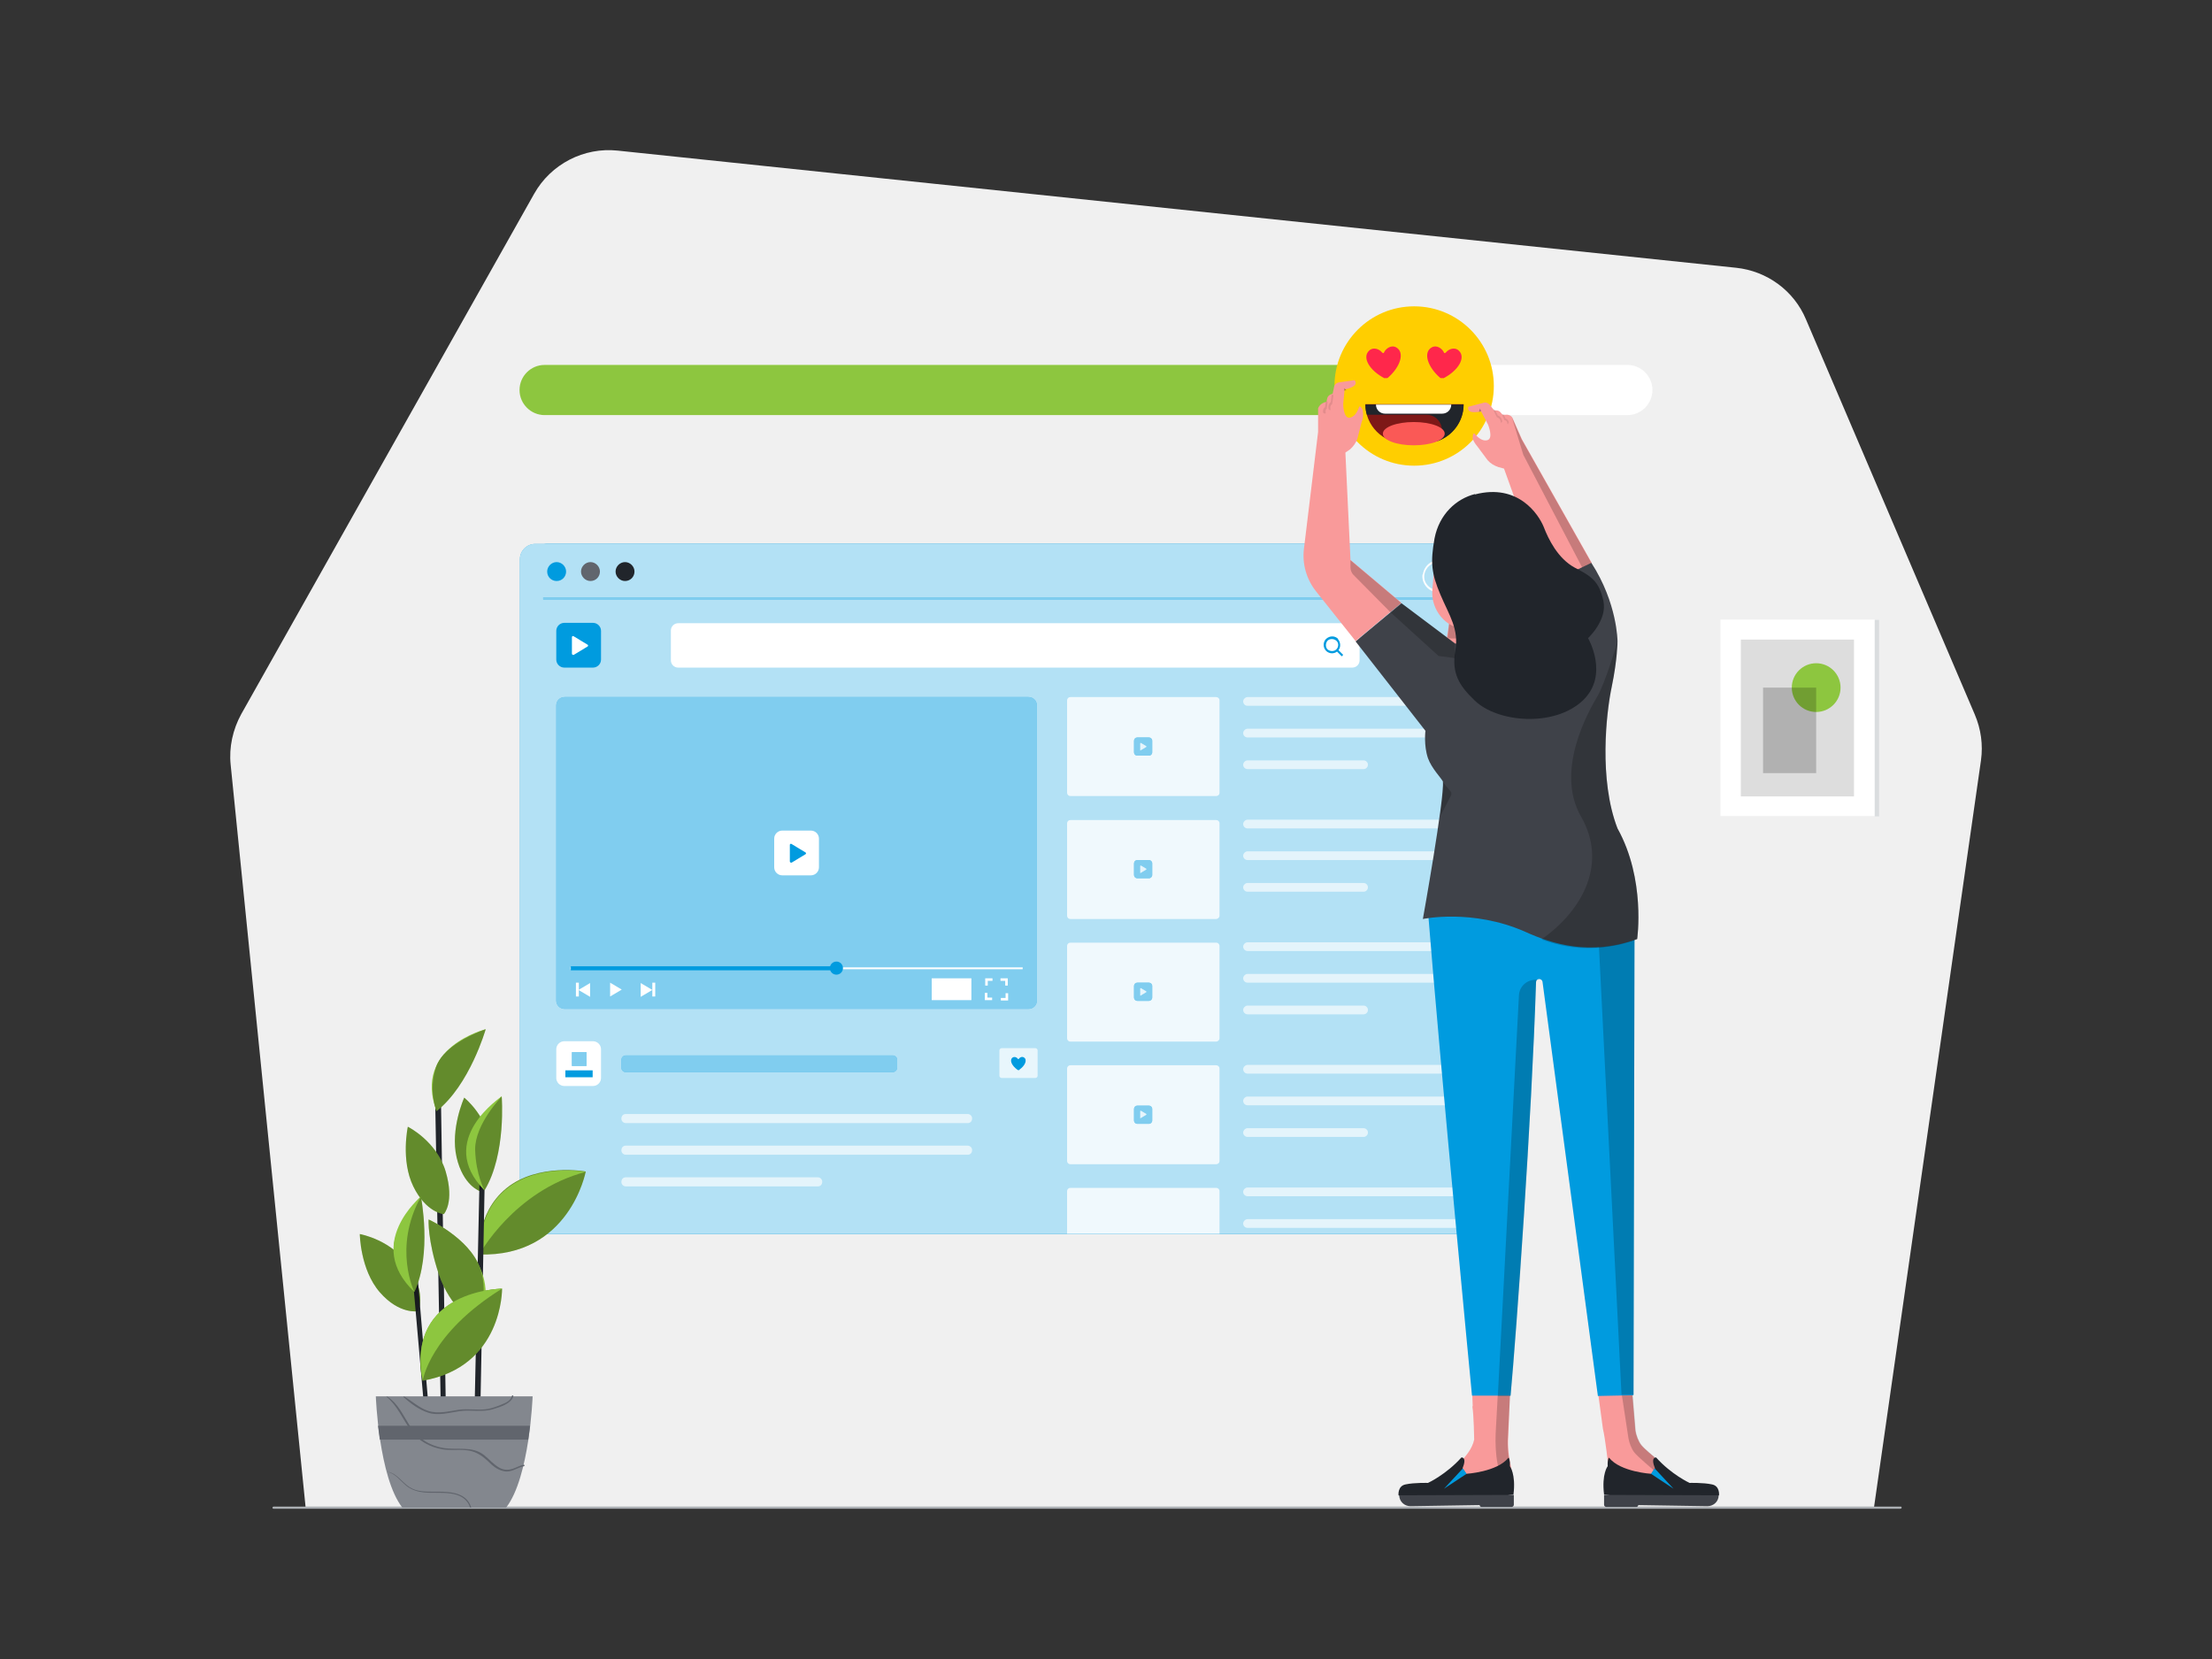 <?xml version="1.0" encoding="UTF-8"?>
<svg xmlns="http://www.w3.org/2000/svg" id="Layer_1" version="1.1" viewBox="0 0 608 456">
  <rect x="0" y="0" width="608" height="456" fill="#333333" stroke="none"/>
  <defs>
    <style>
      .st0 {
        fill: #8dc63f;
      }

      .st1 {
        fill: #dadddf;
      }

      .st2 {
        fill-rule: evenodd;
      }

      .st2, .st3, .st4, .st5, .st6, .st7, .st8, .st9 {
        isolation: isolate;
      }

      .st2, .st8 {
        opacity: .2;
      }

      .st10 {
        fill: #83878e;
      }

      .st11, .st3, .st4, .st5, .st9 {
        fill: #fff;
      }

      .st12 {
        fill: #f0f0f0;
      }

      .st13 {
        fill: #21252b;
      }

      .st3, .st14, .st7 {
        opacity: .3;
      }

      .st15 {
        fill: #abafb4;
      }

      .st16 {
        fill: #ffce00;
      }

      .st17 {
        fill: #3f4249;
      }

      .st4 {
        opacity: .5;
      }

      .st18 {
        fill: #fa5956;
      }

      .st5 {
        opacity: .7;
      }

      .st19 {
        fill: #ddd;
      }

      .st6 {
        opacity: .2;
      }

      .st20 {
        fill: #61656d;
      }

      .st9, .st21 {
        opacity: .8;
      }

      .st22 {
        fill: #7e1817;
      }

      .st23 {
        fill: #ff274b;
      }

      .st24 {
        fill: #009bdf;
      }

      .st25 {
        fill: #906363;
      }

      .st26 {
        fill: #f99a9a;
      }
    </style>
  </defs>
  <path class="st12" d="M66.3,196.3L146.8,53.3c4.6-8.2,13.7-12.9,23-11.9l307.4,32.2c8.5.9,15.9,6.3,19.2,14.2l46.4,108.6c1.7,4,2.3,8.3,1.7,12.6l-29.4,205.3H84l-20.6-204.1c-.5-4.8.6-9.7,2.9-13.9Z"></path>
  <path class="st11" d="M447.3,114.1H149.8c-3.8,0-6.9-3.1-6.9-6.9s3.1-6.9,6.9-6.9h297.5c3.8,0,6.9,3.1,6.9,6.9s-3.1,6.9-6.9,6.9Z"></path>
  <path class="st0" d="M387.8,114.1h-238.1c-3.8,0-6.9-3.1-6.9-6.9s3.1-6.9,6.9-6.9h238.1c3.8,0,6.9,3.1,6.9,6.9s-3.1,6.9-6.9,6.9Z"></path>
  <path class="st24" d="M146.1,153.7v181.2c0,2.3,1.9,4.2,4.2,4.2h262.4c2.3,0,4.2-1.9,4.2-4.2v-181.2c0-2.3-1.9-4.2-4.2-4.2H150.3c-2.3,0-4.2,1.9-4.2,4.2Z"></path>
  <path class="st3" d="M146.1,153.7v181.2c0,2.3,1.9,4.2,4.2,4.2h262.4c2.3,0,4.2-1.9,4.2-4.2v-181.2c0-2.3-1.9-4.2-4.2-4.2H150.3c-2.3,0-4.2,1.9-4.2,4.2Z"></path>
  <path class="st24" d="M142.9,153.7v181.2c0,2.3,1.9,4.2,4.2,4.2h262.4c2.3,0,4.2-1.9,4.2-4.2v-181.2c0-2.3-1.9-4.2-4.2-4.2H147.1c-2.3,0-4.2,1.9-4.2,4.2Z"></path>
  <path class="st5" d="M142.9,153.7v181.2c0,2.3,1.9,4.2,4.2,4.2h262.4c2.3,0,4.2-1.9,4.2-4.2v-181.2c0-2.3-1.9-4.2-4.2-4.2H147.1c-2.3,0-4.2,1.9-4.2,4.2Z"></path>
  <path class="st24" d="M153,159.7c1.5,0,2.6-1.2,2.6-2.6s-1.2-2.6-2.6-2.6-2.6,1.2-2.6,2.6c0,1.5,1.2,2.6,2.6,2.6Z"></path>
  <path class="st20" d="M162.3,159.7c1.5,0,2.6-1.2,2.6-2.6s-1.2-2.6-2.6-2.6-2.6,1.2-2.6,2.6,1.2,2.6,2.6,2.6Z"></path>
  <path class="st13" d="M171.8,159.7c1.5,0,2.6-1.2,2.6-2.6s-1.2-2.6-2.6-2.6-2.6,1.2-2.6,2.6,1.2,2.6,2.6,2.6Z"></path>
  <path class="st11" d="M371.7,183.5h-185.3c-1.1,0-2-.9-2-2v-8.2c0-1.1.9-2,2-2h185.3c1.1,0,2,.9,2,2v8.2c0,1.1-.9,2-2,2Z"></path>
  <path class="st24" d="M367.8,175.6c-.9-.9-2.3-.9-3.3,0-.9.9-.9,2.4,0,3.3.8.8,2.1.9,3,.2l1.3,1.3.4-.4-1.3-1.3c.7-.9.6-2.2-.2-3.1ZM367.3,178.5c-.6.6-1.7.6-2.4,0-.6-.6-.6-1.7,0-2.4.6-.6,1.7-.6,2.4,0,.7.6.7,1.7,0,2.4Z"></path>
  <path class="st24" d="M395.3,175.3h-6.9v.7h6.9v-.7Z"></path>
  <path class="st24" d="M395.3,177.7h-6.9v.7h6.9v-.7Z"></path>
  <path class="st24" d="M395.3,180.2h-6.9v.7h6.9v-.7Z"></path>
  <path class="st24" d="M407.3,164.2H149.3v.6h258v-.6Z"></path>
  <path class="st4" d="M407.3,164.2H149.3v.6h258v-.6Z"></path>
  <path class="st24" d="M163,183.5h-7.9c-1.2,0-2.2-1-2.2-2.2v-7.9c0-1.2,1-2.2,2.2-2.2h7.9c1.2,0,2.2,1,2.2,2.2v7.9c0,1.2-1,2.2-2.2,2.2Z"></path>
  <path class="st11" d="M157.2,175.1v4.6c0,.2.3.4.5.3l3.8-2.3c.2-.1.2-.4,0-.5l-3.8-2.3c-.2-.2-.5,0-.5.2Z"></path>
  <path class="st24" d="M282.7,277.3h-127.5c-1.3,0-2.3-1-2.3-2.3v-81.1c0-1.3,1-2.3,2.3-2.3h127.5c1.3,0,2.3,1,2.3,2.3v81.1c0,1.3-1,2.3-2.3,2.3Z"></path>
  <path class="st4" d="M282.7,277.3h-127.5c-1.3,0-2.3-1-2.3-2.3v-81.1c0-1.3,1-2.3,2.3-2.3h127.5c1.3,0,2.3,1,2.3,2.3v81.1c0,1.3-1,2.3-2.3,2.3Z"></path>
  <path class="st9" d="M334.3,218.8h-40.1c-.5,0-.9-.4-.9-.9v-25.4c0-.5.4-.9.9-.9h40.1c.5,0,.9.4.9.9v25.4c0,.6-.5.9-.9.9Z"></path>
  <path class="st9" d="M334.3,252.6h-40.1c-.5,0-.9-.4-.9-.9v-25.4c0-.5.4-.9.9-.9h40.1c.5,0,.9.4.9.9v25.4c0,.5-.5.9-.9.9Z"></path>
  <path class="st9" d="M334.3,286.3h-40.1c-.5,0-.9-.4-.9-.9v-25.4c0-.5.4-.9.9-.9h40.1c.5,0,.9.4.9.9v25.4c0,.5-.5.9-.9.9Z"></path>
  <path class="st9" d="M334.3,320h-40.1c-.5,0-.9-.4-.9-.9v-25.4c0-.5.4-.9.9-.9h40.1c.5,0,.9.4.9.9v25.4c0,.6-.5.9-.9.9Z"></path>
  <g class="st21">
    <path class="st9" d="M400.4,194h-57.5c-.7,0-1.2-.6-1.2-1.2s.6-1.2,1.2-1.2h57.5c.7,0,1.2.6,1.2,1.2s-.6,1.2-1.2,1.2Z"></path>
    <path class="st9" d="M400.4,202.7h-57.5c-.7,0-1.2-.6-1.2-1.2s.6-1.2,1.2-1.2h57.5c.7,0,1.2.6,1.2,1.2s-.6,1.2-1.2,1.2Z"></path>
    <path class="st9" d="M374.8,211.4h-31.9c-.7,0-1.2-.6-1.2-1.2s.6-1.2,1.2-1.2h31.9c.7,0,1.2.6,1.2,1.2s-.5,1.2-1.2,1.2Z"></path>
  </g>
  <g class="st21">
    <path class="st9" d="M400.4,227.7h-57.5c-.7,0-1.2-.6-1.2-1.2s.6-1.2,1.2-1.2h57.5c.7,0,1.2.6,1.2,1.2s-.6,1.2-1.2,1.2Z"></path>
    <path class="st9" d="M400.4,236.4h-57.5c-.7,0-1.2-.6-1.2-1.2s.6-1.2,1.2-1.2h57.5c.7,0,1.2.6,1.2,1.2s-.6,1.2-1.2,1.2Z"></path>
    <path class="st9" d="M374.8,245.1h-31.9c-.7,0-1.2-.6-1.2-1.2s.6-1.2,1.2-1.2h31.9c.7,0,1.2.6,1.2,1.2s-.5,1.2-1.2,1.2Z"></path>
  </g>
  <g class="st21">
    <path class="st9" d="M400.4,261.4h-57.5c-.7,0-1.2-.6-1.2-1.2s.6-1.2,1.2-1.2h57.5c.7,0,1.2.6,1.2,1.2s-.6,1.2-1.2,1.2Z"></path>
    <path class="st9" d="M400.4,270.1h-57.5c-.7,0-1.2-.6-1.2-1.2s.6-1.2,1.2-1.2h57.5c.7,0,1.2.6,1.2,1.2s-.6,1.2-1.2,1.2Z"></path>
    <path class="st9" d="M374.8,278.8h-31.9c-.7,0-1.2-.6-1.2-1.2s.6-1.2,1.2-1.2h31.9c.7,0,1.2.6,1.2,1.2s-.5,1.2-1.2,1.2Z"></path>
  </g>
  <g class="st21">
    <path class="st9" d="M400.4,295.1h-57.5c-.7,0-1.2-.6-1.2-1.2s.6-1.2,1.2-1.2h57.5c.7,0,1.2.6,1.2,1.2s-.6,1.2-1.2,1.2Z"></path>
    <path class="st9" d="M400.4,303.8h-57.5c-.7,0-1.2-.6-1.2-1.2s.6-1.2,1.2-1.2h57.5c.7,0,1.2.6,1.2,1.2s-.6,1.2-1.2,1.2Z"></path>
    <path class="st9" d="M374.8,312.5h-31.9c-.7,0-1.2-.6-1.2-1.2s.6-1.2,1.2-1.2h31.9c.7,0,1.2.6,1.2,1.2s-.5,1.2-1.2,1.2Z"></path>
  </g>
  <g class="st21">
    <path class="st9" d="M266,308.7h-94c-.6,0-1.2-.5-1.2-1.2h0c0-.8.5-1.3,1.2-1.3h94c.6,0,1.2.5,1.2,1.2h0c0,.8-.5,1.3-1.2,1.3Z"></path>
    <path class="st9" d="M266,317.4h-94c-.6,0-1.2-.5-1.2-1.2h0c0-.8.5-1.3,1.2-1.3h94c.6,0,1.2.5,1.2,1.2h0c0,.8-.5,1.3-1.2,1.3Z"></path>
    <path class="st9" d="M224.8,326.1h-52.8c-.6,0-1.2-.5-1.2-1.2h0c0-.8.5-1.3,1.2-1.3h52.8c.6,0,1.2.5,1.2,1.2h0c0,.8-.5,1.3-1.2,1.3Z"></path>
  </g>
  <g class="st21">
    <path class="st9" d="M400.4,328.8h-57.5c-.7,0-1.2-.6-1.2-1.2s.6-1.2,1.2-1.2h57.5c.7,0,1.2.6,1.2,1.2s-.6,1.2-1.2,1.2Z"></path>
    <path class="st9" d="M400.4,337.5h-57.5c-.7,0-1.2-.6-1.2-1.2s.6-1.2,1.2-1.2h57.5c.7,0,1.2.6,1.2,1.2s-.6,1.2-1.2,1.2Z"></path>
  </g>
  <path class="st9" d="M335.2,339.1v-11.7c0-.5-.4-.9-.9-.9h-40.1c-.5,0-.9.4-.9.9v11.7h42Z"></path>
  <path class="st11" d="M167.7,270.1v3.8l3.2-1.9-3.2-1.9Z"></path>
  <path class="st11" d="M176.1,274l3.2-1.9-3.2-1.9v3.8Z"></path>
  <path class="st11" d="M179.3,270.1v3.8h.8v-3.8h-.8Z"></path>
  <path class="st11" d="M162.2,274l-3.2-1.9,3.2-1.9v3.8Z"></path>
  <path class="st11" d="M159.1,270.1v3.8h-.8v-3.8h.8Z"></path>
  <path class="st11" d="M281.1,265.9h-124.3v.5h124.3v-.5Z"></path>
  <path class="st24" d="M229.7,265.6h-72.8v1.1h72.8v-1.1Z"></path>
  <path class="st24" d="M229.9,267.9c1,0,1.8-.8,1.8-1.8s-.8-1.8-1.8-1.8-1.8.8-1.8,1.8c0,1,.8,1.8,1.8,1.8Z"></path>
  <path class="st11" d="M222.9,240.6h-7.9c-1.2,0-2.2-1-2.2-2.2v-7.9c0-1.2,1-2.2,2.2-2.2h7.9c1.2,0,2.2,1,2.2,2.2v7.9c0,1.2-1,2.2-2.2,2.2Z"></path>
  <path class="st24" d="M217.1,232.2v4.6c0,.2.3.4.5.3l3.8-2.3c.2-.1.2-.4,0-.5l-3.8-2.3c-.2-.2-.5,0-.5.2Z"></path>
  <path class="st24" d="M315.8,207.7h-3.2c-.5,0-.9-.4-.9-.9v-3.2c0-.5.4-.9.9-.9h3.2c.5,0,.9.4.9.9v3.2c0,.5-.4.9-.9.9Z"></path>
  <path class="st4" d="M315.8,207.7h-3.2c-.5,0-.9-.4-.9-.9v-3.2c0-.5.4-.9.9-.9h3.2c.5,0,.9.4.9.9v3.2c0,.5-.4.9-.9.9Z"></path>
  <path class="st9" d="M313.4,204.3v1.9c0,0,0,.2.2,0l1.5-.9c0,0,0-.2,0-.2l-1.5-.9c0,0-.2,0-.2.1Z"></path>
  <path class="st24" d="M315.8,241.4h-3.2c-.5,0-.9-.4-.9-.9v-3.2c0-.5.4-.9.9-.9h3.2c.5,0,.9.4.9.9v3.2c0,.5-.4.9-.9.9Z"></path>
  <path class="st4" d="M315.8,241.4h-3.2c-.5,0-.9-.4-.9-.9v-3.2c0-.5.4-.9.9-.9h3.2c.5,0,.9.4.9.9v3.2c0,.5-.4.9-.9.9Z"></path>
  <path class="st9" d="M313.4,238v1.9c0,0,0,.2.2,0l1.5-.9c0,0,0-.2,0-.2l-1.5-.9c0,0-.2,0-.2.1Z"></path>
  <path class="st24" d="M315.8,275.1h-3.2c-.5,0-.9-.4-.9-.9v-3.2c0-.5.4-.9.9-.9h3.2c.5,0,.9.4.9.9v3.2c0,.5-.4.9-.9.9Z"></path>
  <path class="st4" d="M315.8,275.1h-3.2c-.5,0-.9-.4-.9-.9v-3.2c0-.5.4-.9.9-.9h3.2c.5,0,.9.4.9.9v3.2c0,.5-.4.9-.9.9Z"></path>
  <path class="st9" d="M313.4,271.7v1.9c0,0,0,.2.2,0l1.5-.9c0,0,0-.2,0-.2l-1.5-.9c0,0-.2,0-.2.1Z"></path>
  <path class="st24" d="M315.8,308.9h-3.2c-.5,0-.9-.4-.9-.9v-3.2c0-.5.4-.9.9-.9h3.2c.5,0,.9.4.9.9v3.2c0,.5-.4.9-.9.9Z"></path>
  <path class="st4" d="M315.8,308.9h-3.2c-.5,0-.9-.4-.9-.9v-3.2c0-.5.4-.9.9-.9h3.2c.5,0,.9.4.9.9v3.2c0,.5-.4.9-.9.9Z"></path>
  <path class="st9" d="M313.4,305.4v1.9c0,0,0,.2.2,0l1.5-.9c0,0,0-.2,0-.2l-1.5-.9c0,0-.2,0-.2.1Z"></path>
  <path class="st11" d="M270.8,270.9h.7v-1.3h1.3v-.7h-2v2Z"></path>
  <path class="st11" d="M275,268.9v.7h1.3v1.3h.7v-2h-2Z"></path>
  <path class="st11" d="M276.4,274.3h-1.3v.7h2v-2h-.7v1.3Z"></path>
  <path class="st11" d="M271.4,272.9h-.7v2h2v-.7h-1.3v-1.3Z"></path>
  <path class="st11" d="M267,268.9h-10.9v6h10.9v-6Z"></path>
  <path class="st24" d="M245.4,294.7h-73.4c-.6,0-1.2-.5-1.2-1.2v-2.2c0-.6.5-1.2,1.2-1.2h73.4c.6,0,1.2.5,1.2,1.2v2.2c0,.6-.6,1.2-1.2,1.2Z"></path>
  <path class="st4" d="M245.4,294.7h-73.4c-.6,0-1.2-.5-1.2-1.2v-2.2c0-.6.5-1.2,1.2-1.2h73.4c.6,0,1.2.5,1.2,1.2v2.2c0,.6-.6,1.2-1.2,1.2Z"></path>
  <path class="st11" d="M163,298.5h-7.9c-1.2,0-2.2-1-2.2-2.2v-7.9c0-1.2,1-2.2,2.2-2.2h7.9c1.2,0,2.2,1,2.2,2.2v7.9c0,1.2-1,2.2-2.2,2.2Z"></path>
  <path class="st24" d="M162.9,294.2h-7.5v1.9h7.5v-1.9Z"></path>
  <path class="st24" d="M161.2,289.2h-4v3.8h4v-3.8Z"></path>
  <path class="st4" d="M161.2,289.2h-4v3.8h4v-3.8Z"></path>
  <path class="st5" d="M284.6,296.3h-9.3c-.3,0-.6-.3-.6-.6v-7c0-.3.3-.6.6-.6h9.3c.3,0,.6.3.6.6v7c0,.3-.3.6-.6.6Z"></path>
  <path class="st24" d="M280.3,294c-.2.2-.5.2-.7,0-1.5-1.1-2.2-2.6-1.3-3.3.6-.4,1.3,0,1.5.4,0,0,.2,0,.2,0,.3-.5,1-.8,1.5-.4.9.6.3,2.2-1.3,3.3Z"></path>
  <path class="st15" d="M522.3,414.7H75.2c-.2,0-.3-.1-.3-.3s.2-.3.3-.3h447.2c.2,0,.3.1.3.3s-.2.3-.4.3Z"></path>
  <path class="st16" d="M388.7,128c12.1,0,21.9-9.8,21.9-21.9s-9.8-21.9-21.9-21.9-21.9,9.8-21.9,21.9c0,12.1,9.8,21.9,21.9,21.9Z"></path>
  <path class="st23" d="M396.7,103.9c-.3.1-.6,0-.8,0-3.5-3-4.8-7-2.4-8.4,1.4-.8,2.9.3,3.4,1.4,0,.2.3.2.5,0,.8-1,2.5-1.6,3.6-.5,2,1.9-.2,5.5-4.3,7.6Z"></path>
  <path class="st23" d="M380.6,103.9c.3.1.6,0,.8,0,3.5-3,4.8-7,2.4-8.4-1.4-.8-2.9.3-3.4,1.4,0,.2-.3.2-.5,0-.8-1-2.5-1.6-3.6-.5-2,1.9.2,5.5,4.3,7.6Z"></path>
  <path class="st22" d="M391.6,121.8h-5.6c-5.9,0-10.7-4.8-10.7-10.7h27c0,5.9-4.8,10.7-10.7,10.7Z"></path>
  <path class="st13" d="M375.3,111.2c0,1,.1,1.9.4,2.8h16.4c3.6,0,5.6,4.3,3.2,7,0,0-.2.2-.3.3,4.2-1.4,7.3-5.4,7.3-10.1h-27Z"></path>
  <path class="st11" d="M396.4,113.7h-15.7c-1.4,0-2.5-1.1-2.5-2.5h20.7c0,1.4-1.1,2.5-2.5,2.5Z"></path>
  <path class="st18" d="M388.6,122.4c4.7,0,8.5-1.4,8.5-3.2s-3.8-3.2-8.5-3.2-8.5,1.4-8.5,3.2,3.8,3.2,8.5,3.2Z"></path>
  <path class="st0" d="M131.7,344.9s-1.1-11.3,7.5-18.3c8.6-7,21.8-4.6,21.8-4.6,0,0-4.4,23.6-29.3,22.8Z"></path>
  <path class="st7" d="M131.7,344.9s-1.1-11.3,7.5-18.3c8.6-7,21.8-4.6,21.8-4.6,0,0-4.4,23.6-29.3,22.8Z"></path>
  <path class="st0" d="M131.7,344.9s9.5-17.6,29.3-22.8c0,0-28.8-5.2-29.3,22.8Z"></path>
  <path class="st0" d="M131.9,327.4s-4.6-1.5-6.4-9.3c-1.8-7.8,2.1-16.4,2.1-16.4,0,0,6.9,5.5,7.4,14.3.6,8.8-3.1,11.3-3.1,11.3Z"></path>
  <path class="st0" d="M114.9,360.4s-5.1,1-10.5-5.2c-5.4-6.2-5.5-16-5.5-16,0,0,9.2,1.6,13.8,9.3,4.6,7.7,2.2,11.9,2.2,11.9Z"></path>
  <path class="st13" d="M121.1,384.4l-1.5-82.8,1.5-5.8,1.4,88.6h-1.4Z"></path>
  <path class="st13" d="M117.6,384.4l-3.2-38-1.3.9,3.3,37.6,1.3-.5Z"></path>
  <path class="st13" d="M130.5,384.6l1.4-64.7,1.4.9-1.2,63.1-1.6.6Z"></path>
  <path class="st0" d="M130.5,363.8s-6.8-4.3-9.9-13.6c-3.1-9.3-2.8-15-2.8-15,0,0,11.1,5,14.1,13.2,3,8.2-1.4,15.5-1.4,15.5Z"></path>
  <path class="st0" d="M120,305.4s-2.4-5.6-.1-12.2c2.3-6.6,13.6-10.3,13.6-10.3,0,0-4.4,15.4-13.5,22.5Z"></path>
  <path class="st0" d="M120,305.4s-.3-7.4,3-13.2c3.3-5.8,10.5-9.3,10.5-9.3,0,0-20.1,5-13.5,22.5Z"></path>
  <path class="st0" d="M117.9,335.2s10.6,9,13.6,28.7c0,0,9.7-16.4-13.6-28.7Z"></path>
  <path class="st7" d="M131.9,327.4s-4.6-1.5-6.4-9.3c-1.8-7.8,2.1-16.4,2.1-16.4,0,0,6.9,5.5,7.4,14.3.6,8.8-3.1,11.3-3.1,11.3Z"></path>
  <path class="st7" d="M114.9,360.4s-5.1,1-10.5-5.2c-5.4-6.2-5.5-16-5.5-16,0,0,9.2,1.6,13.8,9.3,4.6,7.7,2.2,11.9,2.2,11.9Z"></path>
  <path class="st7" d="M130.5,363.8s-6.8-4.3-9.9-13.6c-3.1-9.3-2.8-15-2.8-15,0,0,11.1,5,14.1,13.2,3,8.2-1.4,15.5-1.4,15.5Z"></path>
  <path class="st7" d="M120,305.4s-2.4-5.6-.1-12.2c2.3-6.6,13.6-10.3,13.6-10.3,0,0-4.4,15.4-13.5,22.5Z"></path>
  <path class="st0" d="M116.2,379.5s-2.9-9.8,3.4-17.4c6.3-7.7,18.4-7.9,18.4-7.9,0,0,.3,21.5-21.8,25.3Z"></path>
  <path class="st7" d="M116.2,379.5s-2.9-9.8,3.4-17.4c6.3-7.7,18.4-7.9,18.4-7.9,0,0,.3,21.5-21.8,25.3Z"></path>
  <path class="st0" d="M116.2,379.5s1.8-12.9,21.8-25.3c0,0-26.6.3-21.8,25.3Z"></path>
  <path class="st0" d="M133.2,327.2s-4.3-4.4-4.4-11.4c-.1-7,9.1-14.5,9.1-14.5,0,0,1.3,15.9-4.7,25.8Z"></path>
  <path class="st0" d="M133.2,327.2s-5.8-15.1,4.7-25.8c0,0-18.4,12-4.7,25.8Z"></path>
  <path class="st7" d="M133.2,327.2s-2.4-4.2-2.6-11.2c-.1-7,7.3-14.6,7.3-14.6,0,0,1.3,15.9-4.7,25.8Z"></path>
  <path class="st0" d="M121.9,333.7s-4.8-.4-8.3-7.6c-3.5-7.2-1.5-16.4-1.5-16.4,0,0,7.9,3.9,10.4,12.3,2.5,8.5-.5,11.7-.5,11.7Z"></path>
  <path class="st7" d="M121.9,333.7s-4.8-.4-8.3-7.6c-3.5-7.2-1.5-16.4-1.5-16.4,0,0,7.9,3.9,10.4,12.3,2.5,8.5-.5,11.7-.5,11.7Z"></path>
  <path class="st0" d="M113.9,355.1s-4.7-3.9-5.6-10.8c-.9-6.9,7.4-15.4,7.4-15.4,0,0,3.1,15.7-1.8,26.2Z"></path>
  <path class="st7" d="M113.9,355.1s-4.7-3.9-5.6-10.8c-.9-6.9,7.4-15.4,7.4-15.4,0,0,3.1,15.7-1.8,26.2Z"></path>
  <path class="st0" d="M113.9,355.1s-6-12.1,1.8-26.2c0,0-15.7,13-1.8,26.2Z"></path>
  <path class="st10" d="M103.3,383.8s.8,22.3,7.3,30.6h28.5c6.5-8.3,7.3-30.6,7.3-30.6h-43.1Z"></path>
  <path class="st20" d="M110.9,384c2,1.8,4.3,3.5,6.8,4.3,2.8.9,5.7,0,8.5-.4,3.2-.5,6.3.4,9.4-.6,1.9-.6,4.8-1.4,5.5-3.5,0-.3-.3-.4-.4-.1-.4,1.5-2,2-3.2,2.5-1.2.5-2.4.9-3.6,1.1-2.6.4-5.3-.2-7.9.2-2.7.4-5.6,1.2-8.3.3-2.5-.8-4.4-2.7-6.7-4,0,0,0,0,0,.1Z"></path>
  <path class="st20" d="M106.2,404.5c2.4.4,3.7,2.4,5.5,3.9,1.4,1.1,3,1.6,4.7,1.8,4.3.5,10.9-1.1,12.8,4.1,0,.2.4.1.3,0-1.4-4.6-7-4.3-10.8-4.3s-5.5-.4-7.7-2.5c-1.5-1.4-2.8-2.9-4.9-3,0,0,0,0,0,0Z"></path>
  <path class="st20" d="M106.2,383.9c3.1,2.5,4.4,6.1,6.7,9.2,2.1,3,5.3,4.7,8.9,5.3,2,.3,4.1,0,6.2.2,2.6.2,4.4,1.4,6.2,3.1,1.2,1.2,2.6,2.4,4.4,2.7,2,.4,3.5-1,5.4-1.4.3,0,.2-.5-.1-.4-.9.2-1.6.6-2.4.9-1.5.6-2.7.7-4.1,0-1.7-.9-2.9-2.4-4.4-3.6-3.3-2.5-7.2-1.3-11.1-1.9-4.2-.7-7.3-2.9-9.5-6.5-1.7-2.7-3.1-5.8-5.9-7.6,0,0-.1,0,0,0Z"></path>
  <path class="st20" d="M104.4,395.7h40.8l.5-3.8h-41.8l.5,3.8Z"></path>
  <path class="st26" d="M446.3,355.1l3.2,38.2c.2,1.2.8,2.9,1.6,3.9.9,1.1,3.6,3.3,3.6,3.3l4.1,11.6-2.9-1.3-6.5.2-7.3-7.9s-.9-8-1.5-10.3l-5.1-37.7h10.6Z"></path>
  <path class="st8" d="M456.8,406c-2.3-1.9-7-5.9-7.6-6.8-.8-1-1.4-2.7-1.6-3.9l-1.8-11.8.6-28.4,3.2,38.2c.2,1.2.8,2.9,1.6,3.9.9,1.1,3.6,3.3,3.6,3.3l1.9,5.5Z"></path>
  <path class="st26" d="M404.7,386.6c.4,2.2.5,9.1.5,9.1-.6,2.7-2.4,4.5-3,5.3l-2.1,7.1c0,2,9.1,3.5,11,3.5h.6c2.2,0,4.7-2,4.4-4.2l-1-5.3c-.6-2.7-.7-5.5-.5-8.2l2.1-51.8-12.6,26.5.7,17.9Z"></path>
  <path class="st6" d="M415,402.2c-.6-2.7-.7-5.5-.5-8.2l2.8-51.8-3.4.9-2.8,50.9c-.1,2.7,0,5.5.5,8.2l1,5.3c.2,1.8-.8,3.4-2.3,3.9.5.2,1,.3,1.4.3h.6c2.2,0,3.9-2,3.6-4.2l-1-5.3Z"></path>
  <path class="st24" d="M449,383.4l.3-139.8-26.9,4.8c0-1.3,0-2.5-.2-3.5-.7-7.7-12.1-9.6-20.6-6.1-5.1,2.1-9.3,9.3-9.3,9.3,3.8,47.5,12.3,135.5,12.3,135.5h10.6c1.6-17.6,5.8-76,7-113.6,0-1.2,1.7-1.2,1.8,0l15.2,113.7,9.7-.2Z"></path>
  <path class="st13" d="M414.7,400.7s.4.5.3,2.3c0,0,1.7,2.1,1,7.8,0,0-13.2,1.9-21.4,1.5-8.2-.4-10.2-1.3-10.2-1.3,0,0-.3-2.6,2-3,2.3-.5,6.1-.4,6.1-.4,0,0,5-2.3,9.2-7,0,0,1.6-.2.3,3l1,1.5s8.5-.5,11.6-4.4Z"></path>
  <path class="st24" d="M403.1,405.1l-6.2,4.1,5.2-5.6,1,1.5Z"></path>
  <path class="st17" d="M384.6,411c0,1.7,1.4,3,3.1,3l19-.3c0,.3.3.5.5.5h8.4c.3-.1.5-.3.5-.6v-2.7s-31.6.1-31.6.1Z"></path>
  <path class="st13" d="M442.2,400.7s-.4.5-.3,2.3c0,0-1.7,2.1-1,7.8,0,0,13.2,1.9,21.4,1.5,8.2-.4,10.2-1.3,10.2-1.3,0,0,.3-2.6-2-3-2.3-.5-6.1-.4-6.1-.4,0,0-5-2.3-9.2-7,0,0-1.6-.2-.3,3l-1,1.5s-8.5-.5-11.6-4.4Z"></path>
  <path class="st24" d="M453.8,405.1l6.2,4.1-5.2-5.6-1,1.5Z"></path>
  <path class="st17" d="M472.4,411c0,1.7-1.4,3-3.1,3l-19-.3c0,.3-.3.5-.5.5h-8.4c-.3-.1-.5-.3-.5-.6v-2.7s31.6.1,31.6.1Z"></path>
  <path class="st2" d="M449.3,243.6l-.3,139.8h-3.3s-6.3-125.1-6.3-125.1l8.1-14.4,1.8-.3Z"></path>
  <path class="st2" d="M422.9,269.2c-.4,0-.7.4-.7.9-1.2,37.5-5.3,95.9-7,113.6h-3.5l5.8-110.1c.1-2.4,2.1-4.3,4.6-4.3h.8Z"></path>
  <path class="st11" d="M391,157.9c-.3,2.4,1.5,4.6,3.9,4.9,2.4.3,4.6-1.5,4.9-3.9,0-.8,0-1.7-.3-2.3.9-.3,1.8,0,2.2.1-.2.4-.3.9-.4,1.4-.3,2.4,1.5,4.6,3.9,4.9,2.4.3,4.6-1.5,4.9-3.9.3-2.4-1.5-4.6-3.9-4.9-1.7-.2-3.3.6-4.2,1.9-.5-.2-1.5-.5-2.7-.2-.7-1.1-1.8-1.8-3.2-2-2.5-.2-4.7,1.6-5,4ZM401.6,158.2c.3-2.1,2.1-3.6,4.2-3.3,2.1.3,3.6,2.1,3.3,4.2-.3,2.1-2.1,3.6-4.2,3.3-2-.2-3.5-2.1-3.3-4.2ZM391.5,158c.3-2.1,2.1-3.6,4.2-3.3,2.1.3,3.6,2.1,3.3,4.2-.3,2.1-2.1,3.6-4.2,3.3-2-.3-3.6-2.1-3.3-4.2Z"></path>
  <path class="st26" d="M415,160.1l-.2,16.4c0,1.3.9,2.5,2.1,2.9l1.8.6-4.4,2.4c-4.4,2.5-9.6,2.7-14.2.8-.8-.3-1.6-.8-2.4-1.3l-4.5-2.9,2.1-.5c1.2-.3,2.1-1.3,2.3-2.5l2.9-19.4,14.4,3.5Z"></path>
  <path class="st26" d="M402.9,173h.8c5.6.5,10.5-3.6,10.9-9.2l1.2-14.1c.2-1.9-1.2-3.5-3.1-3.6l-13.2-1.1c-2.4-.2-4.5,1.6-4.7,4l-1.1,13.2c-.4,5.6,3.8,10.5,9.3,10.9Z"></path>
  <path class="st6" d="M415,164.4h-1.5s1.5,3.3,1.5,3.3v-3.3Z"></path>
  <path class="st6" d="M398.3,171.5c1.5.9,3.3,1.4,5.2,1.5h1.2c.1,0,.3,0,.5,0h0c.2,0,.5,0,.7,0,0,0,.2,0,.3,0,1.6-.3,2.8-.8,3.6-1.2.1,0,.3,0,.4,0,0,.1,0,.3,0,.4-1,.6-2.6,1.2-4.7,1.5-1.1.8-3,1.8-5.3,1.8s-1.5,0-2.3-.3l.4-3.5Z"></path>
  <path class="st25" d="M418.8,180.1c-.3,7.8-6.3,13.9-13.3,13.6-7-.3-12.5-6.8-12.2-14.6l2.4-.6,23.1,1.6Z"></path>
  <path class="st26" d="M404.7,120.2c0,.6.9,2,1.3,2.4l2.9,3.9c.8.9,1.8,1.5,3,1.9l1.5.4,10,27.8,13.2,18.8.9-20.7-19.2-34-2.6-5.9c-.4-.6-1.1-.9-1.8-.8h-.9c0,0-.5-.6-.5-.6-.3-.4-.8-.6-1.3-.6h-.5s-1.2-1.5-1.2-1.5c-.4-.5-1-.8-1.7-.6l-4.2,1.1s-.6,1.5,1.6,1.5c1.1,0,1.9-.2,1.9-.2l1.9,3.6s1.6,3.8-.2,4.3c-1.7.4-3-1.3-3.5-1.8,0,0-.5-.5-.5,1.2Z"></path>
  <g class="st14">
    <path class="st7" d="M414.5,116.6c0,0-.2,0-.2-.2,0-.8-.7-.9-.7-.9s-.1,0-.1-.1l-.6-1.3c0,0,0-.3,0-.3,0,0,.2,0,.3,0l.6,1.2c.3.1.9.5.9,1.2,0,0,0,.2-.2.2Z"></path>
  </g>
  <path class="st7" d="M407.1,113l-.3-.7-.3.9.6-.2Z"></path>
  <g class="st14">
    <path class="st7" d="M412.7,116.2c0,0-.2,0-.2-.2-.1-1.1-1-1.3-1-1.3,0,0-.1,0-.1-.1l-.9-1.8c0,0,0-.2,0-.3,0,0,.2,0,.3,0l.9,1.7c.4.1,1.1.6,1.2,1.6,0,.2,0,.3-.2.3Z"></path>
  </g>
  <path class="st17" d="M444.6,176.3s0-10.5-7.2-21.6l-11.4,5.5,10.2,21.2,8.4-5.1Z"></path>
  <path class="st17" d="M391.9,201l-19.3-24.7,12.6-10.5,14.8,11.1,44.6-.6s0,4.9-1.6,12.5c-1.5,7-3.6,25.5,1.6,38.9,7.8,14,5.4,30.4,5.4,30.4-12.9,4.7-23.3,1.4-30.8-2-14.5-6.4-28.1-3.5-28.1-3.5,0,0,6-33.5,5.5-37.8-.5-1-3.1-3.6-4.1-6.4-1.2-3.5-.7-7.5-.7-7.5Z"></path>
  <path class="st13" d="M405.4,135.8c-5.1,1.3-9.8,5.5-11.1,12.2-1.2,6.7-.8,9.7,1.6,15.4,2.4,5.7,5.2,9.5,4.1,15.5-1,6,.9,9.4,5.3,13.6,6.2,6.1,21.9,7.5,29.8,0,7.3-7,1.4-17.1,1.4-17.1,0,0,5.4-5,4.2-10.3-1.2-5.4-3.3-6.7-7.9-9.1-4.6-2.5-7.2-7.8-8.5-11.2-1.4-3.4-7-12-18.9-8.9Z"></path>
  <path class="st26" d="M374.6,113.2c.2.6,0,2.2-.3,2.7l-1.2,4.7c-.4,1.1-1.1,2.1-2,2.9l-1.3.9,1.4,29.5,14,11.8-12.6,10.5-10.9-13.7c-2.6-3.3-3.8-7.5-3.3-11.6l3.9-32.2v-6.5c.3-.7.8-1.2,1.5-1.5l.8-.3.2-.9c.1-.5.5-.9,1-1.1l.5-.2.4-1.9c.1-.6.7-1.1,1.3-1.2l4.3-.6s1.2,1.1-.9,2c-1,.5-1.8.5-1.8.5l-.4,4s0,4.1,1.8,3.8c1.7-.3,2.3-2.3,2.6-3,0,0,.3-.5,1,1Z"></path>
  <g class="st14">
    <path class="st7" d="M363.9,113.6c0,0-.2,0-.2-.2-.2-.8.2-1.3.5-1.5l.2-1.4c0-.1.1-.2.3-.2.1,0,.2.1.2.3l-.2,1.5s0,.1,0,.2c0,0-.5.3-.3,1.1,0,.1,0,.2-.2.3h0Z"></path>
  </g>
  <path class="st7" d="M369.5,107.5v-.8c0,0,.6.6.6.6,0,0-.2,0-.3,0-.1,0-.4,0-.4,0Z"></path>
  <g class="st14">
    <path class="st7" d="M365.4,112.6c0,0-.2,0-.2-.2-.3-1,.3-1.7.6-1.9l.2-1.8c0-.1.1-.2.3-.2.1,0,.2.1.2.3l-.3,2c0,0,0,.1,0,.2,0,0-.8.5-.5,1.5,0,.1,0,.2-.2.3,0-.1,0,0,0,0Z"></path>
  </g>
  <path class="st8" d="M396.6,215l2.1,2.5c.3.3.3.8.1,1.2l-3,5.8s1.1-7.8.8-9.5Z"></path>
  <path class="st8" d="M444.6,176.3s-3.4,11.6-5.6,15.2c-2.1,3.6-11.8,20.2-4.4,33,7.1,12.4,1,25.3-10.9,33.7,6.9,2.6,15.8,3.8,26.3,0,0,0,2.4-16.4-5.4-30.4-5.2-13.4-3-31.9-1.6-38.9,1.5-7.6,1.5-12.4,1.5-12.4Z"></path>
  <path class="st6" d="M435,155.9l2.4-1.2-19.2-34-2.6-5.9,3.1,10.2,16.2,31Z"></path>
  <path class="st6" d="M371.2,154v2c0,.7.3,1.5.8,2l10.2,10.3,3-2.5-14-11.8Z"></path>
  <path class="st8" d="M382.2,168.3l13.2,12,4.5.6v-3.9c.1,0-14.6-11.1-14.6-11.1l-3,2.5Z"></path>
  <path class="st11" d="M515.3,170.3h-42.4v54h42.4v-54Z"></path>
  <path class="st19" d="M509.6,175.8h-31.1v43.1h31.1v-43.1Z"></path>
  <path class="st1" d="M515.3,224.4h1.2v-54h-1.2v54Z"></path>
  <path class="st0" d="M499.2,195.7c3.7,0,6.7-3,6.7-6.7s-3-6.7-6.7-6.7-6.7,3-6.7,6.7,3,6.7,6.7,6.7Z"></path>
  <path class="st8" d="M499.2,189h-14.6v23.5h14.6v-23.5Z"></path>
</svg>
